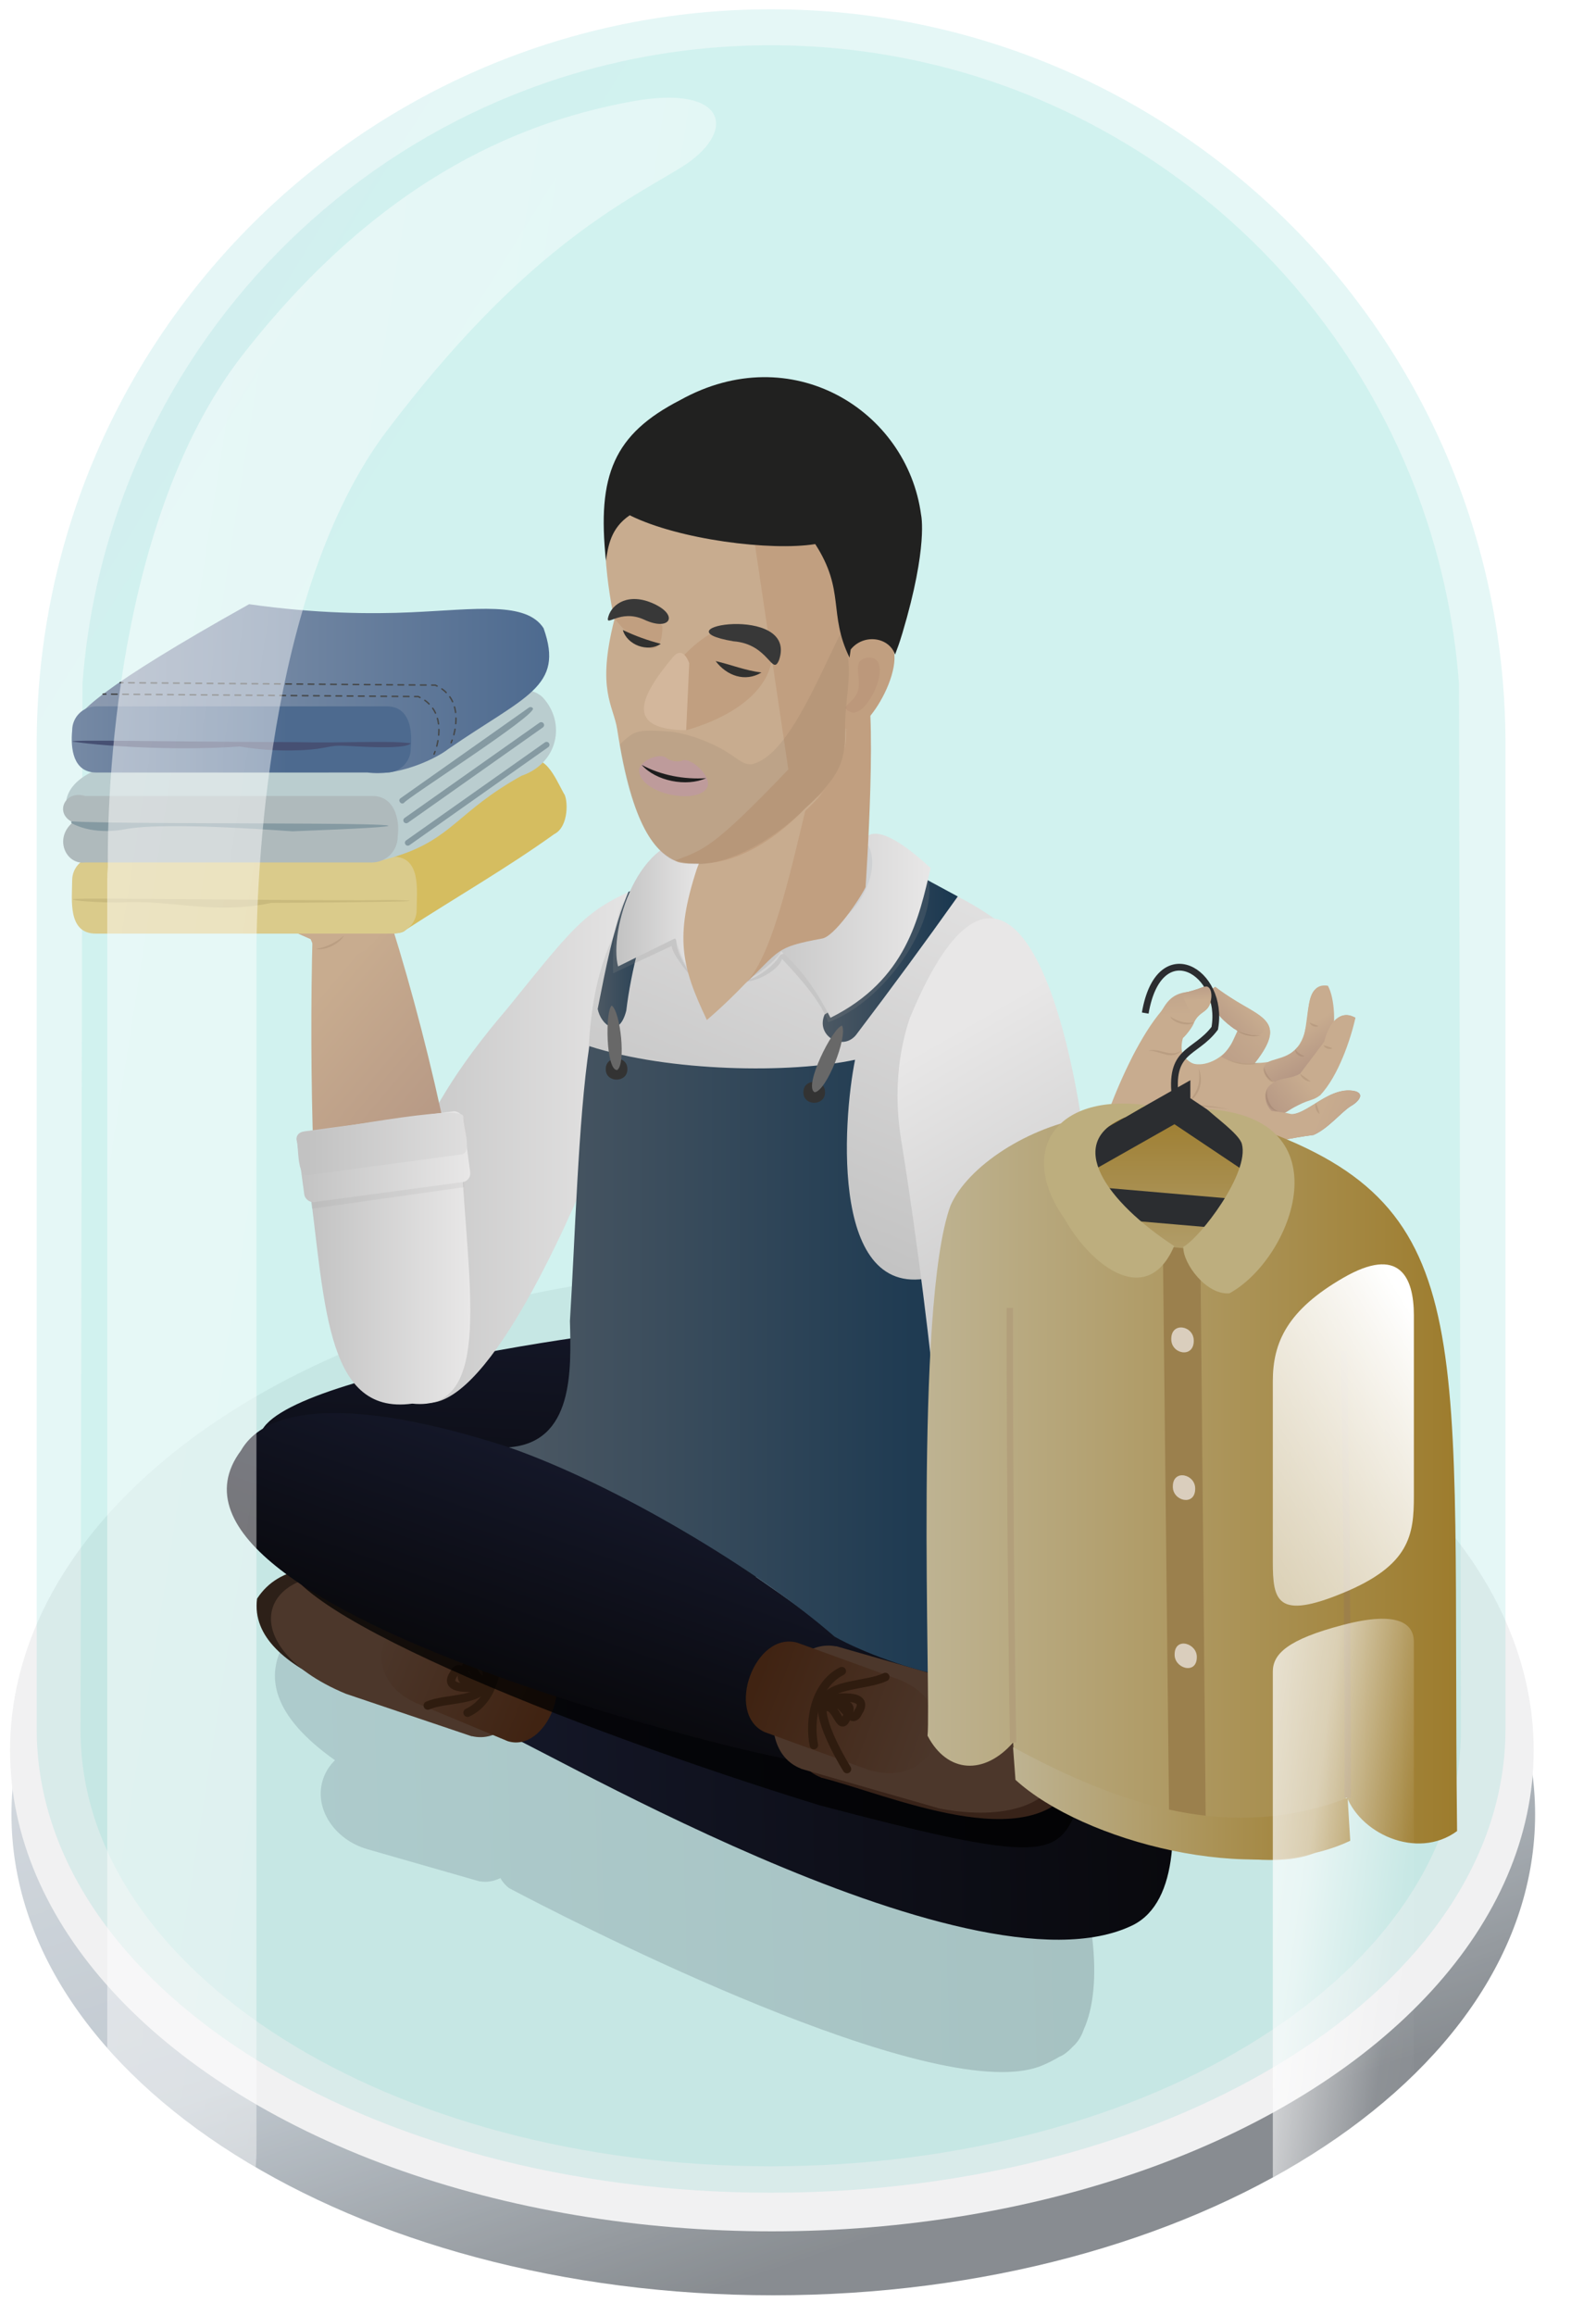 <?xml version="1.0" encoding="UTF-8"?>
<svg xmlns="http://www.w3.org/2000/svg" width="567.86" height="823.4" xmlns:xlink="http://www.w3.org/1999/xlink" version="1.1" viewBox="0 0 567.86 823.4">
  <defs>
    <style>
      .cls-1 {
        opacity: .75;
      }

      .cls-1, .cls-2, .cls-3, .cls-4, .cls-5, .cls-6, .cls-7, .cls-8, .cls-9, .cls-10, .cls-11, .cls-12, .cls-13 {
        isolation: isolate;
      }

      .cls-14 {
        fill: #c9a4a4;
      }

      .cls-15 {
        fill: url(#linear-gradient-8);
      }

      .cls-16 {
        fill: url(#linear-gradient-7);
      }

      .cls-17 {
        fill: url(#linear-gradient-5);
      }

      .cls-18 {
        fill: url(#linear-gradient-6);
      }

      .cls-19 {
        fill: url(#linear-gradient-9);
      }

      .cls-20 {
        fill: #d3b79c;
      }

      .cls-2 {
        opacity: .46;
      }

      .cls-2, .cls-21, .cls-22, .cls-11, .cls-23, .cls-24, .cls-25, .cls-26, .cls-27 {
        fill: none;
      }

      .cls-2, .cls-21, .cls-22, .cls-11, .cls-25 {
        stroke-linecap: round;
      }

      .cls-2, .cls-11 {
        stroke: #747c80;
        stroke-dasharray: 3;
        stroke-width: 2px;
      }

      .cls-28 {
        fill: #c9ba7d;
      }

      .cls-29 {
        fill: url(#linear-gradient);
      }

      .cls-30 {
        fill: #1e1e1e;
      }

      .cls-31 {
        fill: #ececed;
      }

      .cls-32 {
        fill: #3a4953;
        fill-opacity: 0;
      }

      .cls-33 {
        fill: #bacdcf;
      }

      .cls-34 {
        fill: #dacb8b;
      }

      .cls-21 {
        stroke-dasharray: 1.997 1.997;
      }

      .cls-21, .cls-22 {
        stroke: #454748;
        stroke-width: .501px;
      }

      .cls-21, .cls-22, .cls-23, .cls-24, .cls-26, .cls-27 {
        stroke-miterlimit: 10;
      }

      .cls-35 {
        fill: #dacebd;
      }

      .cls-36 {
        fill: #2d2018;
      }

      .cls-3 {
        fill: #b1b9be;
        opacity: .3;
      }

      .cls-4, .cls-13 {
        fill: #212120;
      }

      .cls-37 {
        fill: #c8ac8f;
      }

      .cls-38 {
        fill: #465073;
      }

      .cls-39 {
        fill: #bdae7e;
      }

      .cls-5 {
        fill: #8f8f8f;
      }

      .cls-5, .cls-10 {
        opacity: .11;
      }

      .cls-6 {
        fill: #90908f;
        opacity: .2;
      }

      .cls-7 {
        fill: #b48872;
        opacity: .33;
      }

      .cls-40 {
        fill: #c19f80;
      }

      .cls-8 {
        fill: url(#linear-gradient-3);
        opacity: .09;
      }

      .cls-41 {
        fill: #30302f;
      }

      .cls-9 {
        fill: url(#linear-gradient-4);
        opacity: .21;
      }

      .cls-10 {
        fill: url(#linear-gradient-2);
      }

      .cls-42 {
        fill: url(#linear-gradient-43);
      }

      .cls-43 {
        fill: url(#linear-gradient-40);
      }

      .cls-44 {
        fill: url(#linear-gradient-41);
      }

      .cls-45 {
        fill: url(#linear-gradient-42);
      }

      .cls-46 {
        fill: url(#linear-gradient-48);
      }

      .cls-47 {
        fill: url(#linear-gradient-45);
      }

      .cls-48 {
        fill: url(#linear-gradient-47);
      }

      .cls-49 {
        fill: url(#linear-gradient-44);
      }

      .cls-50 {
        fill: url(#linear-gradient-46);
      }

      .cls-51 {
        fill: url(#linear-gradient-10);
      }

      .cls-52 {
        fill: url(#linear-gradient-11);
      }

      .cls-53 {
        fill: url(#linear-gradient-12);
      }

      .cls-54 {
        fill: url(#linear-gradient-13);
      }

      .cls-55 {
        fill: url(#linear-gradient-19);
      }

      .cls-56 {
        fill: url(#linear-gradient-14);
      }

      .cls-57 {
        fill: url(#linear-gradient-21);
      }

      .cls-58 {
        fill: url(#linear-gradient-20);
      }

      .cls-59 {
        fill: url(#linear-gradient-22);
      }

      .cls-60 {
        fill: url(#linear-gradient-23);
      }

      .cls-61 {
        fill: url(#linear-gradient-28);
      }

      .cls-62 {
        fill: url(#linear-gradient-25);
      }

      .cls-63 {
        fill: url(#linear-gradient-32);
      }

      .cls-64 {
        fill: url(#linear-gradient-31);
      }

      .cls-65 {
        fill: url(#linear-gradient-33);
      }

      .cls-66 {
        fill: url(#linear-gradient-30);
      }

      .cls-67 {
        fill: url(#linear-gradient-15);
      }

      .cls-68 {
        fill: url(#linear-gradient-16);
      }

      .cls-69 {
        fill: url(#linear-gradient-17);
      }

      .cls-70 {
        fill: url(#linear-gradient-18);
      }

      .cls-71 {
        fill: url(#linear-gradient-35);
      }

      .cls-72 {
        fill: url(#linear-gradient-34);
      }

      .cls-73 {
        fill: url(#linear-gradient-36);
      }

      .cls-74 {
        fill: url(#linear-gradient-38);
      }

      .cls-75 {
        fill: url(#linear-gradient-27);
      }

      .cls-76 {
        fill: url(#linear-gradient-24);
      }

      .cls-77 {
        fill: url(#linear-gradient-26);
      }

      .cls-78 {
        fill: url(#linear-gradient-29);
      }

      .cls-79 {
        fill: url(#linear-gradient-37);
      }

      .cls-80 {
        fill: url(#linear-gradient-39);
      }

      .cls-81 {
        opacity: .73;
      }

      .cls-82 {
        opacity: .18;
      }

      .cls-83 {
        opacity: .12;
      }

      .cls-84 {
        fill: #afbabc;
      }

      .cls-85 {
        fill: #51331f;
      }

      .cls-86 {
        fill: #382319;
      }

      .cls-87 {
        fill: #859aa2;
      }

      .cls-11 {
        opacity: .26;
      }

      .cls-88 {
        fill: #383838;
      }

      .cls-23 {
        stroke: #9d804a;
      }

      .cls-23, .cls-24 {
        stroke-width: 2.235px;
      }

      .cls-12 {
        fill: url(#linear-gradient-49);
        opacity: .49;
      }

      .cls-89 {
        fill: #d5bd60;
      }

      .cls-24 {
        stroke: #b29f7b;
      }

      .cls-13 {
        opacity: .06;
      }

      .cls-25 {
        stroke: #2f1c0f;
        stroke-linejoin: round;
        stroke-width: 3px;
      }

      .cls-90 {
        fill: #333;
      }

      .cls-26 {
        stroke-width: 10.83px;
      }

      .cls-26, .cls-27 {
        stroke: #2b2d30;
      }

      .cls-27 {
        stroke-width: 2.407px;
      }

      .cls-91 {
        fill: #9b804d;
      }

      .cls-92 {
        fill: #686868;
      }

      .cls-93 {
        fill: #4c372b;
      }
    </style>
    <linearGradient id="linear-gradient" x1="-1605.736" y1="1080.136" x2="-1605.318" y2="1079.37" gradientTransform="translate(870651.371 370073.438) scale(542.113 -342.142)" gradientUnits="userSpaceOnUse">
      <stop offset="0" stop-color="#ced4db"/>
      <stop offset=".606" stop-color="#aab5bf"/>
      <stop offset="1" stop-color="#5c6268"/>
    </linearGradient>
    <linearGradient id="linear-gradient-2" x1="-1606.031" y1="1080.712" x2="-1605.726" y2="1080.429" gradientTransform="translate(839239.806 839260.311) scale(522.585 -776.608)" gradientUnits="userSpaceOnUse">
      <stop offset="0" stop-color="#198dab"/>
      <stop offset="1" stop-color="#0eb8a9"/>
    </linearGradient>
    <linearGradient id="linear-gradient-3" x1="-1605.834" y1="1080.703" x2="-1605.529" y2="1080.42" gradientTransform="translate(788644.214 815268.374) scale(491.13 -754.402)" gradientUnits="userSpaceOnUse">
      <stop offset="0" stop-color="#198dab"/>
      <stop offset="1" stop-color="#0eb8a9"/>
    </linearGradient>
    <linearGradient id="linear-gradient-4" x1="-1603.479" y1="1079.172" x2="-1602.479" y2="1079.19" gradientTransform="translate(467529.739 208426.969) scale(291.511 -192.54)" gradientUnits="userSpaceOnUse">
      <stop offset="0" stop-color="#536574"/>
      <stop offset="1" stop-color="#303841"/>
    </linearGradient>
    <linearGradient id="linear-gradient-5" x1="-1602.441" y1="1079.28" x2="-1601.443" y2="1079.298" gradientTransform="translate(393332.911 225941.39) scale(245.351 -208.799)" gradientUnits="userSpaceOnUse">
      <stop offset="0" stop-color="#141728"/>
      <stop offset="1" stop-color="#09090d"/>
    </linearGradient>
    <linearGradient id="linear-gradient-6" x1="-3461.169" y1="696.178" x2="-3395.921" y2="721.033" gradientTransform="translate(-3015.244 1131.822) rotate(-177.664) scale(.92 .94)" gradientUnits="userSpaceOnUse">
      <stop offset="0" stop-color="#402312"/>
      <stop offset="1" stop-color="#4c372b"/>
    </linearGradient>
    <linearGradient id="linear-gradient-7" x1="-1607.144" y1="1088.096" x2="-1606.143" y2="1088.114" gradientTransform="translate(-238778.412 134591.486) rotate(92.98) scale(91.072 -212.924)" gradientUnits="userSpaceOnUse">
      <stop offset="0" stop-color="#141728"/>
      <stop offset="1" stop-color="#09090d"/>
    </linearGradient>
    <linearGradient id="linear-gradient-8" x1="-1608.744" y1="1098.068" x2="-1607.868" y2="1098.715" gradientTransform="translate(-122969.218 134252.14) rotate(99) scale(94.108 -91.803)" gradientUnits="userSpaceOnUse">
      <stop offset="0" stop-color="#4a5764"/>
      <stop offset="1" stop-color="#252c32"/>
    </linearGradient>
    <linearGradient id="linear-gradient-9" x1="-1588.134" y1="1089.595" x2="-1584.638" y2="1088.478" gradientTransform="translate(28295.984 143212.161) rotate(38.016) scale(69.327 -87.433)" gradientUnits="userSpaceOnUse">
      <stop offset="0" stop-color="#fff"/>
      <stop offset=".502" stop-color="#c3c3c3"/>
      <stop offset=".509" stop-color="gray"/>
      <stop offset=".74" stop-color="#808081"/>
      <stop offset="1" stop-color="gray"/>
    </linearGradient>
    <linearGradient id="linear-gradient-10" x1="-1612.948" y1="1087.287" x2="-1611.959" y2="1087.305" gradientTransform="translate(-283588.777 33008.091) rotate(109.993) scale(79.083 -235.065)" gradientUnits="userSpaceOnUse">
      <stop offset="0" stop-color="#141728"/>
      <stop offset="1" stop-color="#09090d"/>
    </linearGradient>
    <linearGradient id="linear-gradient-11" x1="269.565" y1="850.669" x2="334.814" y2="875.524" gradientTransform="translate(0 -254)" gradientUnits="userSpaceOnUse">
      <stop offset="0" stop-color="#402312"/>
      <stop offset="1" stop-color="#4c372b"/>
    </linearGradient>
    <linearGradient id="linear-gradient-12" x1="267.978" y1="690.229" x2="333.978" y2="532.532" gradientTransform="translate(0 -254)" gradientUnits="userSpaceOnUse">
      <stop offset="0" stop-color="#c2c2c2"/>
      <stop offset="1" stop-color="#e8e7e7"/>
    </linearGradient>
    <linearGradient id="linear-gradient-13" x1="130.967" y1="660.006" x2="233.853" y2="660.006" gradientTransform="translate(0 -254)" gradientUnits="userSpaceOnUse">
      <stop offset="0" stop-color="#c2c2c2"/>
      <stop offset="1" stop-color="#e8e7e7"/>
    </linearGradient>
    <linearGradient id="linear-gradient-14" x1="-2378.206" y1="268.054" x2="-2346.203" y2="256.754" gradientTransform="translate(-2179.163 -479.897) rotate(-167.621) scale(1 -1)" gradientUnits="userSpaceOnUse">
      <stop offset="0" stop-color="#c8ac8f"/>
      <stop offset=".18" stop-color="#c8ac8f"/>
      <stop offset=".941" stop-color="#a8897d"/>
    </linearGradient>
    <linearGradient id="linear-gradient-15" x1="-2042.904" y1="1080.483" x2="-2041.898" y2="1079.674" gradientTransform="translate(290194.679 182911.803) rotate(3.038) scale(146.55 -154.52)" gradientUnits="userSpaceOnUse">
      <stop offset="0" stop-color="#c8ac8f"/>
      <stop offset=".26" stop-color="#c8ac8f"/>
      <stop offset=".85" stop-color="#a8897d"/>
      <stop offset="1" stop-color="#a8897d"/>
    </linearGradient>
    <linearGradient id="linear-gradient-16" x1="-2014.148" y1="1066.989" x2="-2013.795" y2="1067.985" gradientTransform="translate(99352.857 34007.95) rotate(-13.965) scale(43.773 -53.111)" gradientUnits="userSpaceOnUse">
      <stop offset="0" stop-color="#c8ac8f"/>
      <stop offset=".18" stop-color="#c8ac8f"/>
      <stop offset=".941" stop-color="#c7bfae"/>
    </linearGradient>
    <linearGradient id="linear-gradient-17" x1="-1923.622" y1="1073.397" x2="-1923.794" y2="1072.785" gradientTransform="translate(29850.128 45298.423) rotate(-2.646) scale(14.39 -43.176) skewX(.05)" gradientUnits="userSpaceOnUse">
      <stop offset="0" stop-color="#c8ac8f"/>
      <stop offset="1" stop-color="#a8897d"/>
    </linearGradient>
    <linearGradient id="linear-gradient-18" x1="-1968.75" y1="1073.527" x2="-1967.441" y2="1071.512" gradientTransform="translate(43137.781 36663.92) rotate(-.079) scale(21.855 -33.942) skewX(.011)" gradientUnits="userSpaceOnUse">
      <stop offset=".047" stop-color="#c8ac8f"/>
      <stop offset=".883" stop-color="#a8897d"/>
    </linearGradient>
    <linearGradient id="linear-gradient-19" x1="-2026.423" y1="1067.968" x2="-2028.165" y2="1067.926" gradientTransform="translate(135830.808 25829.229) rotate(-13.964) scale(61.968 -53.852)" gradientUnits="userSpaceOnUse">
      <stop offset="0" stop-color="#c8ac8f"/>
      <stop offset=".18" stop-color="#c8ac8f"/>
      <stop offset=".988" stop-color="#a8897d"/>
    </linearGradient>
    <linearGradient id="linear-gradient-20" x1="-2014.705" y1="1067.634" x2="-2014.222" y2="1066.365" gradientTransform="translate(99352.857 34007.95) rotate(-13.965) scale(43.773 -53.111)" gradientUnits="userSpaceOnUse">
      <stop offset="0" stop-color="#c8ac8f"/>
      <stop offset=".18" stop-color="#c8ac8f"/>
      <stop offset=".941" stop-color="#a8897d"/>
    </linearGradient>
    <linearGradient id="linear-gradient-21" x1="109.369" y1="708.866" x2="167.336" y2="708.866" gradientTransform="translate(0 -254)" gradientUnits="userSpaceOnUse">
      <stop offset="0" stop-color="#c2c2c2"/>
      <stop offset="1" stop-color="#e8e7e7"/>
    </linearGradient>
    <linearGradient id="linear-gradient-22" x1="105.679" y1="665.41" x2="167.329" y2="665.41" gradientTransform="translate(90.031 -266.264) rotate(7.67)" gradientUnits="userSpaceOnUse">
      <stop offset="0" stop-color="#c2c2c2"/>
      <stop offset="1" stop-color="#e8e7e7"/>
    </linearGradient>
    <linearGradient id="linear-gradient-23" x1="181.064" y1="738.036" x2="344.903" y2="738.036" gradientTransform="translate(0 -254)" gradientUnits="userSpaceOnUse">
      <stop offset="0" stop-color="#4c5863"/>
      <stop offset=".941" stop-color="#1c3951"/>
    </linearGradient>
    <linearGradient id="linear-gradient-24" x1="292.723" y1="595.531" x2="340.776" y2="595.531" gradientTransform="translate(0 -254)" gradientUnits="userSpaceOnUse">
      <stop offset="0" stop-color="#4c5863"/>
      <stop offset=".941" stop-color="#1c3951"/>
    </linearGradient>
    <linearGradient id="linear-gradient-25" x1="264.338" y1="583.273" x2="331.121" y2="583.273" gradientTransform="translate(0 -254)" gradientUnits="userSpaceOnUse">
      <stop offset="0" stop-color="#c2c2c2"/>
      <stop offset="1" stop-color="#e8e7e7"/>
    </linearGradient>
    <linearGradient id="linear-gradient-26" x1="379.008" y1="745.024" x2="315.022" y2="634.372" gradientTransform="translate(0 -254)" gradientUnits="userSpaceOnUse">
      <stop offset="0" stop-color="#c2c2c2"/>
      <stop offset="1" stop-color="#e8e7e7"/>
    </linearGradient>
    <linearGradient id="linear-gradient-27" x1="-2061.803" y1="1082.174" x2="-2060.936" y2="1081.479" gradientTransform="translate(-311993.771 147560.74) rotate(-176.258) scale(146.55 154.52)" gradientUnits="userSpaceOnUse">
      <stop offset="0" stop-color="#c8ac8f"/>
      <stop offset=".26" stop-color="#c8ac8f"/>
      <stop offset=".85" stop-color="#a8897d"/>
      <stop offset="1" stop-color="#a8897d"/>
    </linearGradient>
    <linearGradient id="linear-gradient-28" x1="-2814.143" y1="245.092" x2="-2838.406" y2="253.617" gradientTransform="translate(-2341.641 -37.835) rotate(-176.258) scale(1 -1)" gradientUnits="userSpaceOnUse">
      <stop offset="0" stop-color="#c8ac8f"/>
      <stop offset=".18" stop-color="#c8ac8f"/>
      <stop offset=".941" stop-color="#a8897d"/>
    </linearGradient>
    <linearGradient id="linear-gradient-29" x1="-2073.322" y1="1087.254" x2="-2072.97" y2="1088.25" gradientTransform="translate(-104908.253 22227.917) rotate(-159.256) scale(43.773 53.111)" gradientUnits="userSpaceOnUse">
      <stop offset="0" stop-color="#c8ac8f"/>
      <stop offset=".18" stop-color="#c8ac8f"/>
      <stop offset=".941" stop-color="#a8897d"/>
    </linearGradient>
    <linearGradient id="linear-gradient-30" x1="-2114.767" y1="1086.059" x2="-2114.944" y2="1085.429" gradientTransform="translate(-37224.267 41644.043) rotate(-170.574) scale(14.39 43.176) skewX(.05)" gradientUnits="userSpaceOnUse">
      <stop offset="0" stop-color="#c8ac8f"/>
      <stop offset="1" stop-color="#a8897d"/>
    </linearGradient>
    <linearGradient id="linear-gradient-31" x1="-2095.493" y1="1085.778" x2="-2094.185" y2="1083.763" gradientTransform="translate(-49399.718 31501.462) rotate(-173.142) scale(21.855 33.942) skewX(.011)" gradientUnits="userSpaceOnUse">
      <stop offset=".06" stop-color="#c8ac8f"/>
      <stop offset=".494" stop-color="#a8897d"/>
    </linearGradient>
    <linearGradient id="linear-gradient-32" x1="-2068.052" y1="1087.966" x2="-2069.793" y2="1087.924" gradientTransform="translate(-140165.443 9799.699) rotate(-159.256) scale(61.968 53.852)" gradientUnits="userSpaceOnUse">
      <stop offset="0" stop-color="#c8ac8f"/>
      <stop offset=".318" stop-color="#c8ac8f"/>
      <stop offset=".988" stop-color="#a8897d"/>
    </linearGradient>
    <linearGradient id="linear-gradient-33" x1="-2073.889" y1="1087.889" x2="-2073.406" y2="1086.62" gradientTransform="translate(-104908.253 22227.917) rotate(-159.256) scale(43.773 53.111)" gradientUnits="userSpaceOnUse">
      <stop offset="0" stop-color="#c8ac8f"/>
      <stop offset=".18" stop-color="#c8ac8f"/>
      <stop offset=".941" stop-color="#a8897d"/>
    </linearGradient>
    <linearGradient id="linear-gradient-34" x1="351.808" y1="805.794" x2="301.094" y2="689.683" gradientTransform="translate(-70.152 -168.348) rotate(-9.204)" gradientUnits="userSpaceOnUse">
      <stop offset="0" stop-color="#c2c2c2"/>
      <stop offset="1" stop-color="#e8e7e7"/>
    </linearGradient>
    <linearGradient id="linear-gradient-35" x1="319.599" y1="684.388" x2="360.837" y2="730.584" gradientTransform="translate(853.357 -155.655) rotate(62.347)" gradientUnits="userSpaceOnUse">
      <stop offset="0" stop-color="#c2c2c2"/>
      <stop offset="1" stop-color="#e8e7e7"/>
    </linearGradient>
    <linearGradient id="linear-gradient-36" x1="319.953" y1="701.962" x2="377.427" y2="701.962" gradientTransform="translate(-70.152 -168.348) rotate(-9.204)" gradientUnits="userSpaceOnUse">
      <stop offset="0" stop-color="#c2c2c2"/>
      <stop offset="1" stop-color="#e8e7e7"/>
    </linearGradient>
    <linearGradient id="linear-gradient-37" x1="109.413" y1="660.921" x2="185.304" y2="660.921" gradientTransform="translate(0 -254)" gradientUnits="userSpaceOnUse">
      <stop offset="0" stop-color="#c2c2c2"/>
      <stop offset="1" stop-color="#e8e7e7"/>
    </linearGradient>
    <linearGradient id="linear-gradient-38" x1="212.662" y1="593.238" x2="235.142" y2="593.238" gradientTransform="translate(0 -254)" gradientUnits="userSpaceOnUse">
      <stop offset="0" stop-color="#4c5863"/>
      <stop offset=".941" stop-color="#1c3951"/>
    </linearGradient>
    <linearGradient id="linear-gradient-39" x1="219.29" y1="577.905" x2="250.477" y2="577.905" gradientTransform="translate(0 -254)" gradientUnits="userSpaceOnUse">
      <stop offset="0" stop-color="#c2c2c2"/>
      <stop offset="1" stop-color="#e8e7e7"/>
    </linearGradient>
    <linearGradient id="linear-gradient-40" x1="-2073.798" y1="1087.794" x2="-2073.56" y2="1087.169" gradientTransform="translate(-104908.253 22227.917) rotate(-159.256) scale(43.773 53.111)" gradientUnits="userSpaceOnUse">
      <stop offset="0" stop-color="#c8ac8f"/>
      <stop offset=".18" stop-color="#c8ac8f"/>
      <stop offset=".941" stop-color="#a8897d"/>
    </linearGradient>
    <linearGradient id="linear-gradient-41" x1="26.838" y1="498.968" x2="195.403" y2="498.968" gradientTransform="translate(0 -254)" gradientUnits="userSpaceOnUse">
      <stop offset="0" stop-color="#8e9cb1"/>
      <stop offset="1" stop-color="#4d6a8f"/>
    </linearGradient>
    <linearGradient id="linear-gradient-42" x1="-18.307" y1="517.005" x2="102.48" y2="517.005" gradientTransform="translate(0 -254)" gradientUnits="userSpaceOnUse">
      <stop offset="0" stop-color="#8e9cb1"/>
      <stop offset="1" stop-color="#4d6a8f"/>
    </linearGradient>
    <linearGradient id="linear-gradient-43" x1="2688.386" y1="-2196.49" x2="2774.097" y2="-2196.49" gradientTransform="translate(2611.654 3167.865) rotate(-90)" gradientUnits="userSpaceOnUse">
      <stop offset="0" stop-color="#beb392"/>
      <stop offset="1" stop-color="#9d7c2d"/>
    </linearGradient>
    <linearGradient id="linear-gradient-44" x1="329.668" y1="783.435" x2="518.434" y2="783.435" gradientTransform="translate(0 -254)" gradientUnits="userSpaceOnUse">
      <stop offset="0" stop-color="#beb392"/>
      <stop offset="1" stop-color="#9d7c2d"/>
    </linearGradient>
    <linearGradient id="linear-gradient-45" x1="360.442" y1="895.402" x2="480.418" y2="895.402" gradientTransform="translate(0 -254)" gradientUnits="userSpaceOnUse">
      <stop offset="0" stop-color="#beb392"/>
      <stop offset="1" stop-color="#9d7c2d"/>
    </linearGradient>
    <linearGradient id="linear-gradient-46" x1="-2073.405" y1="1087.53" x2="-2073.304" y2="1087.817" gradientTransform="translate(-104908.253 22227.917) rotate(-159.256) scale(43.773 53.111)" gradientUnits="userSpaceOnUse">
      <stop offset="0" stop-color="#c8ac8f"/>
      <stop offset=".18" stop-color="#c8ac8f"/>
      <stop offset=".941" stop-color="#a8897d"/>
    </linearGradient>
    <linearGradient id="linear-gradient-47" x1="-1577.637" y1="1079.988" x2="-1575.733" y2="1078.915" gradientTransform="translate(79596.012 225322.639) scale(50.19 -208.144)" gradientUnits="userSpaceOnUse">
      <stop offset="0" stop-color="#fff"/>
      <stop offset=".541" stop-color="#fff" stop-opacity=".6"/>
      <stop offset=".826" stop-color="#fff" stop-opacity=".043"/>
      <stop offset="1" stop-color="#fff" stop-opacity="0"/>
    </linearGradient>
    <linearGradient id="linear-gradient-48" x1="-1576.038" y1="1078.858" x2="-1579.039" y2="1074.402" gradientTransform="translate(79594.398 131424.297) scale(50.189 -121.398)" gradientUnits="userSpaceOnUse">
      <stop offset="0" stop-color="#fff"/>
      <stop offset=".536" stop-color="#fff" stop-opacity=".043"/>
      <stop offset=".541" stop-color="#fff" stop-opacity=".6"/>
      <stop offset="1" stop-color="#fff" stop-opacity="0"/>
    </linearGradient>
    <linearGradient id="linear-gradient-49" x1="-1601.599" y1="1080.48" x2="-1598.74" y2="1078.929" gradientTransform="translate(346967.286 805797.499) scale(216.62 -745.624)" gradientUnits="userSpaceOnUse">
      <stop offset="0" stop-color="#fff"/>
      <stop offset=".541" stop-color="#fff" stop-opacity=".6"/>
      <stop offset=".826" stop-color="#fff" stop-opacity=".043"/>
      <stop offset="1" stop-color="#fff" stop-opacity="0"/>
    </linearGradient>
  </defs>
  <!-- Generator: Adobe Illustrator 28.6.0, SVG Export Plug-In . SVG Version: 1.2.0 Build 709)  -->
  <g>
    <g id="Layer_1">
      <g class="cls-81">
        <path class="cls-32" d="M298.179,469c150.912,0,273.251,80.074,273.251,178.85s-122.339,178.85-273.251,178.85S24.93,746.626,24.93,647.85s122.338-178.85,273.249-178.85h0Z"/>
        <path class="cls-29" d="M274.093,474.242c149.7,0,272.1,76.591,272.1,171.071s-121.354,171.071-271.055,171.071S4.08,739.793,4.08,645.313s120.311-171.071,270.013-171.071Z"/>
        <ellipse class="cls-31" cx="274.628" cy="622.571" rx="271.058" ry="171.071"/>
      </g>
      <path class="cls-10" d="M13.059,615v-.2h0v-352.467h.01C14.288,119.071,130.801,3.3,274.352,3.3s260.063,115.771,261.282,259.033h.01v352.467h0v.2c0,91.076-116.985,164.908-261.293,164.908S13.059,706.071,13.059,615Z"/>
      <path class="cls-8" d="M28.659,615.518c.228-124.106.456-248.212.684-372.318C38.792,116.207,144.82,16.1,274.224,16.1s235.435,100.107,244.881,227.1c.228,124.107.456,248.213.684,372.32,0,85.594-109.943,154.982-245.565,154.982S28.659,701.112,28.659,615.518Z"/>
      <path class="cls-9" d="M181.107,671.545c-1.262-.955-2.31-2.164-3.077-3.548-1.678.846-3.527,1.298-5.407,1.319-.62,0-1.239-.055-1.851-.163l-.017.054-1.042-.3-39.085-11.207c-11.648-3.432-18.755-14.253-15.888-24.252.811-2.804,2.344-5.346,4.446-7.37-22.9-16.188-24.609-30.306-18-41.749,1.88-3.478,4.661-6.385,8.052-8.418,17.167-17.849,127.071-32.373,145.377-31.416h4.44c3.742.215,7.396,1.23,10.713,2.976l24.233,5.409c6.635-1.301,13.511.213,18.985,4.18.27-.437.522-.857.755-1.261,7.211-12.492,42.1,44.116,48.55,62.85,0,0,3.928,1.657,16.418,32.642,10.19,25.28,14.228,54.689,6.82,70.71-.758,2.354-2.135,4.461-3.986,6.1-.855.929-1.806,1.767-2.834,2.5-.557.394-1.162.716-1.8.957-1.894,1.134-3.862,2.136-5.894,3-3.876,1.676-8.789,2.432-14.5,2.432-53.121.004-175.41-65.445-175.41-65.445h.002,0ZM289.696,645.745l1.551.445c-4.5-6.977-8.017-15-8.536-23.41-2.87-.72-5.517-2.138-7.706-4.129-6.133,3.705-13.237,5.479-20.392,5.092l-2.675-.14c16.157,9.809,28.9,18.307,33.927,21.711.901-.048,1.806.008,2.694.167l.017-.057,1.12.321h0Z"/>
      <path class="cls-17" d="M177.499,615.927c-12.839-9.877.606-36.955,14.328-31.807,9.772,4.375,76.29,33.078,76.29,33.078l60.569,9.866c-1.917-3.099-3.527-6.378-4.805-9.79-60.393-41.635-35.544-84.262,4.263-132.908,9.511-14.755,51.189,49.6,58.588,71.089,17.107,15.009,49.139,112.698,16.439,129.229-58.336,28.762-222.255-70.311-225.672-68.757h0Z"/>
      <path id="Union_33" class="cls-36" d="M161.476,614.303l-.002.056c-19.815-7.458-73.57-18.123-70.014-45.74,16.04-24.641,61.572-1.073,83.188,5.279l-.002.056c17.488,7.646,5.596,44.78-13.17,40.349h0Z"/>
      <path id="Union_34" class="cls-93" d="M167.885,617.517l-.002.056-44.878-15.146c-42.599-17.773-30.947-50.763,13.165-40.462l44.887,15.147-.002.056c17.497,7.663,5.586,44.738-13.17,40.349h0Z"/>
      <path id="Union_64" class="cls-18" d="M180.654,619.301l-32.725-13.644c-22.273-9.831-11.142-38.476,11.888-29.465l32.695,13.69c12.637,6.607,1.937,33.7-11.858,29.419h0Z"/>
      <g id="Group_3914">
        <path id="Path_6633-3" class="cls-25" d="M166.365,609.17c8.663-4.019,11.493-15.394,10.149-24.336"/>
        <path id="Path_6634-3" class="cls-25" d="M152.209,606.627c6.21-2.756,18.154-1.3,20.686-7.384,2.533-6.084-6.898-22.85-6.898-22.85"/>
        <path id="Path_6636-3" class="cls-25" d="M173.101,599.863c-6.377,2.316-8.628-10.47-11.576-4.582-5.186,7.293,11.351,4.479,11.576,4.582"/>
        <path id="Path_7065-3" class="cls-25" d="M173.216,597.047c-4.768,2.852-5.193-9.305-7.842-3.32-4.323,7.054,6.605,3.666,7.814,3.319"/>
      </g>
      <path class="cls-1" d="M101.568,550.942s1.803-12.07,17.233-7.615c69.326,20.276,153.005,42.833,214.197,56.972,32.269,11.742,58.056,23.112,50.773,41.757s-11.528,21.341-92.302.011c-88.01-27.185-199.653-71.494-189.901-91.126h0Z"/>
      <path class="cls-16" d="M305.075,522.178c-1.182,22.703-20.544,40.15-43.248,38.968-.74-.138-133.107-6.85-133.844-6.973-22.898-.833-37.671-23.347-35.478-43.496,3.977-22.419,147.003-41.651,169.294-40.461,25.61-2.438,44.439,27.423,43.276,51.962h0Z"/>
      <path class="cls-15" d="M335.675,528.422c-7.669,36.978-32.768,34.324-60.661,29.885-25.551-5.68-44.79-102.795,1.35-95.066l34.574,22.956c16.928,2.681,28.007,21.583,24.738,42.226h-.001Z"/>
      <path class="cls-11" d="M259.289,546.938c-9.452-7.097-22.281,0-22.281,0"/>
      <path class="cls-2" d="M317.87,588.804c-15.484-8.603-21.219-37.851-21.219-37.851"/>
      <path class="cls-2" d="M347.633,520.313c-16.631,3.625-21.961-11.94-21.961-11.94"/>
      <path class="cls-19" d="M188.917,359.741l-.079-.062,29.346-37.54h0c20.429-25.569,74.497,16.722,54.619,42.697h0l-29.346,37.54-.079-.062c-13.662,13.614-64.374-26.043-54.461-42.574h0Z"/>
      <path class="cls-51" d="M275.31,599.141c-7.771,21.36,34.439,35.472,12.624,27.535,5.192,4.094-245.63-52.67-202.173-110.779,10.126-17.545,45.044-17.944,98.684-.004,53.64,17.939,115.241,67.413,115.241,67.413,21.82,7.939-16.603-5.527-24.375,15.836h0Z"/>
      <path id="Union_33-2" class="cls-86" d="M304.594,588.713v-.06c21.408,6.934,80.21,15.995,78.12,45.321-15.63,27.34-67.16,4.07-90.629-1.721v-.06c-19.43-7.511-7.905-47.424,12.51-43.48Z"/>
      <path id="Union_34-2" class="cls-93" d="M297.494,585.573v-.06l49.39,14.16c47.376,17.28,35.438,52.651-12.5,43.6l-49.4-14.16v-.06c-19.441-7.529-7.892-47.38,12.51-43.48Z"/>
      <path id="Union_64-2" class="cls-52" d="M283.553,584.23h0l36.13,13.09c24.777,9.643,13.583,40.443-11.6,31.85l-36.1-13.14c-14.098-6.603-3.454-35.79,11.57-31.8Z"/>
      <g id="Group_3914-2">
        <path id="Path_6633-3-2" class="cls-25" d="M299.514,594.383c-9.188,4.625-11.804,16.805-9.94,26.32"/>
        <path id="Path_6634-3-2" class="cls-25" d="M314.994,596.473c-6.62,3.2-19.65,2.17-22.13,8.75s8.5,24,8.5,24"/>
        <path id="Path_6636-3-2" class="cls-25" d="M292.614,604.573c6.82-2.74,9.83,10.76,12.77,4.37,5.277-8.033-12.588-4.239-12.77-4.37"/>
        <path id="Path_7065-3-2" class="cls-25" d="M292.614,607.573c5.05-3.24,6.05,9.67,8.66,3.19,4.386-7.737-7.414-3.572-8.63-3.19"/>
      </g>
      <path id="Union_30" class="cls-53" d="M300.736,519.761c-23.587,2.099-81.233-1.467-87.496-35.701.35-21.999,3.781-12.929.014-49.64-1.734-22.178-1.998-24.885-2.921-29.658-4.959-25.634-8.038-25.669-8.679-35.229,8.024-97.161,133.451-69.365,164.798-31.338-11.124,58.944-20.611,116.667-31.735,175.611-13.948,3.804-25.729,5.302-33.981,5.954h0Z"/>
      <path id="Path_7051" class="cls-54" d="M150.528,498.858c-12.242-2.088-26.28-21.311-15.999-36.5,7.779-36.919,8.663-60.08,45.968-103.634,26.747-33.091,28.334-35.769,53.356-45.72-25.179,20.098-27.348,59.755-22.449,99.219-10.172,24.635-38.926,90.341-60.877,86.635h0Z"/>
      <path class="cls-56" d="M136.791,315.058c-3.31-11.857-13.484-43.233-22.982-44.143-5.994-2.117-5.864-4.127-7.87-1.384-.374-.689-.965-1.176-1.491-1.491-15.062,9.402-28.341,6.689-17.147,25.256-28.823-4.164-8.04-29.328-22.608-30.366-.893,4.608-1.786,9.216-2.679,13.824-2.095-3.588-4.428-5.34-8.369-3.699,3.058,9.596,6.117,19.191,9.175,28.787,5.027,1.925,7.685,5.55,13.256,7.654-7.801,3.878-20.242-16.658-27.466-9.07-.284,1.317,1.978,3.199,3.082,4.117,3.142,2.614,6.945,8.785,11.82,11.65,14.866,3.691,32.612,11.408,47.048,17.838.297.908.754,1.961,1.475,2.946M112.037,336.977c9.413-.676,18.826-1.352,28.239-2.028-1.162-6.63-2.323-13.261-3.485-19.891M102.535,277.213c.92-.981,2.16-2.309,2.964-3.716.429,3.811,3.36,3.629,4.91,7.701.263,1.751,2.263,4.995,3.355,6.242,2.024,14.351-17.056,9.63-19.007-4.813,3.895-1.695,6.366-3.907,7.778-5.413h0Z"/>
      <path id="Union_51" class="cls-67" d="M111.499,409.997c-.853-25.256-.956-53-.266-78.556,9.366-.831,18.732-1.662,28.098-2.492,7.284,23.157,14.409,50.643,19.327,74.708-15.719,2.114-31.439,4.227-47.159,6.341h0Z"/>
      <path id="Path_6362" class="cls-68" d="M102.812,294.84c-2.566,7.642,6.389,15.42,9.818,15.758.598.499,4.778,3.866,10.18,2.786,14.828-5.171,8.844-16.526,2.509-28.965-3.968-5.821-3.228-11.615-11.512-13.504-5.015-1.968-5.765-3.111-6.882-2.505-1.539.834-1.89,3.966-1.163,6.24.959,3.002,3.252,2.799,4.646,6.548.261,1.75,2.265,4.995,3.355,6.242,2.58,6.087-5.948,11.785-10.951,7.4h0Z"/>
      <path id="Path_6364" class="cls-69" d="M61.266,280.614c-1.025-3.695.456-13.645,3.427-17.684,10.204-.754,3.108,18.447,8.32,23.111,3.655,5.428,10.467,4.763,10.845,8.211.185,4.84-7.296,6.333-9.91,4.615-7.294-2.503-11.677-11.323-12.682-18.253Z"/>
      <path id="Path_6365" class="cls-70" d="M62.821,301.842c-5.597-7.425-8.48-21.438-9.175-28.787,5.818-2.349,9.172,2.774,10.022,9.76,2.396,4.108,4.792,8.216,7.188,12.324,3.823,2.759,7.095,1.819,10.122,5.31,2.91,3.05.26,10.045-4.392,9.835-1.995.013-2.434-1.365-6.326-3.933-4.074-2.688-5.309-2.309-7.439-4.508h0Z"/>
      <path id="Path_6363" class="cls-55" d="M110.562,334.031c-14.42-6.422-32.193-14.15-47.048-17.837-4.875-2.866-8.678-9.037-11.82-11.651-1.947-1.359-4.925-4.717-1.281-5.523,8.8-1.539,17.19,11.112,21.861,10.728,9.08-1.144,23.731,1.859,33.777,1.121,58.9,4.349,16.504,45.986,4.511,23.162h0Z"/>
      <g class="cls-83">
        <path class="cls-85" d="M62.242,308.567c.496-1.309,1.061-2.512,1.786-3.739.301,1.45-.477,3.054-1.786,3.739h0Z"/>
      </g>
      <g class="cls-83">
        <path class="cls-85" d="M76.995,309.316c2.993-.673,5.052-4.531,4.783-7.41,1.444,2.887-1.368,7.846-4.783,7.41h0Z"/>
      </g>
      <g class="cls-83">
        <path class="cls-85" d="M79.763,299.247c1.798-1.064,3.401-3.025,4.096-4.996.653,1.8-2.202,5.277-4.096,4.995h0Z"/>
      </g>
      <g class="cls-82">
        <path class="cls-85" d="M86.512,283.263c2.885.492,6.014.167,8.749-.865-2.485,1.549-6.009,1.908-8.749.865h0Z"/>
      </g>
      <g class="cls-83">
        <path class="cls-85" d="M110.502,281.465c2.751.84,6.166.264,8.665-1.087-1.36,2.154-6.841,2.969-8.665,1.087h0Z"/>
      </g>
      <g class="cls-83">
        <path class="cls-85" d="M113.726,291.886c3.449,3.191,7.847-.166,11.68,1.481-4.153-.577-8.548,2.745-11.68-1.481h0Z"/>
      </g>
      <g class="cls-83">
        <path class="cls-85" d="M70.855,295.138c-.691,1.499-2.439,2.505-4.083,2.302,1.324-.782,2.724-1.583,4.083-2.302Z"/>
      </g>
      <g class="cls-83">
        <path class="cls-85" d="M70.057,288.719c1.243-.337,2.657-.937,3.463-1.992.35,1.475-2.359,2.848-3.463,1.993h0Z"/>
      </g>
      <g class="cls-83">
        <path class="cls-85" d="M60.515,284.792c1.084-.343,2.071-.557,3.201-.685-.57,1.035-2.256,1.392-3.201.685h0Z"/>
      </g>
      <g class="cls-83">
        <path class="cls-85" d="M66.377,277.491c1.064-.287,2.153-.533,3.211-.856-.369,1.163-2.302,1.631-3.21.856h0Z"/>
      </g>
      <g class="cls-83">
        <path class="cls-85" d="M106.928,297.514c-1.517,5.407-.533,8.844,2.927,13.164-4.263-3.32-5.575-8.359-2.927-13.164h0Z"/>
      </g>
      <path id="Path_6362-2" class="cls-58" d="M95.963,286.298l-1.206-3.672c5.303-2.432,15.603-10.226,9.692-14.586-15.042,9.354-28.366,6.785-17.147,25.256,3.247,1.054,9.714.349,12.136-.889-1.194-1.329-2.938-4.27-3.475-6.109Z"/>
      <g class="cls-83">
        <path class="cls-85" d="M85.381,292.97c4.36.762,8.918.604,13.236-.347-3.98,1.958-9.163,2.125-13.235.347h0Z"/>
      </g>
      <g class="cls-83">
        <path class="cls-85" d="M94.341,310.701c17.803-1.652,28.21,2.084,41.86,13.539-15.15-10.943-23.143-13.918-41.86-13.539h0Z"/>
      </g>
      <g class="cls-83">
        <path class="cls-85" d="M112.437,337.486c3.619-.511,7.217-2.306,9.938-4.725-1.493,2.904-6.732,5.463-9.938,4.725Z"/>
      </g>
      <path id="Path_7053" class="cls-57" d="M164.14,410.176c1.843,44.892,12.048,92.245-17.45,89.062-31.896,4.45-30.941-38.461-37.321-82.758l54.771-6.304Z"/>
      <path class="cls-5" d="M110.977,429.908c-.572-3.937-1.144-7.875-1.716-11.812,18.289-2.503,36.578-5.007,54.868-7.51.342,3.887.685,7.773,1.027,11.66-18.06,2.554-36.119,5.108-54.179,7.662h0Z"/>
      <rect class="cls-59" x="106.721" y="398.71" width="59.566" height="25.403" rx="3.107" ry="3.107" transform="translate(-53.689 21.9) rotate(-7.67)"/>
      <path class="cls-60" d="M335.679,595.979c-11.274-2-28.214-7.96-38.743-13.859-27.079-23.683-77.598-53.988-115.872-67.341,23.149-1.714,22.166-27.501,21.716-44.925,1.779-27.928,2.949-71.795,6.898-97.761,28.515,9.188,71.458,9.783,94.558,4.842-4.373,21.519-9.322,88.872,29.764,76.736,12.601,29.752,15.701,105.723,1.679,142.307h0Z"/>
      <path class="cls-76" d="M340.776,318.856c-3.936-2.127-7.872-4.255-11.808-6.382-3.381,14.867-23.6,41.541-35.55,48.357-3.463,7.676,6.901,13.64,11.618,6.668,12.005-15.798,24.305-32.542,35.739-48.642h0Z"/>
      <path id="Path_7043" class="cls-6" d="M264.336,348.887c5.15-.419,11.921-6.377,13.13-9.125,14.877-7.445,29.753-14.891,44.63-22.336,2.892-2.615,6.566-5.459,8.209-4.424,3.299,14.503-14.579,42.763-35.616,50.608-2.482-7.25-10.242-15.954-16.458-22.554-1.076,4.217-10.524,9.005-13.896,7.832h.001Z"/>
      <path id="Path_7044" class="cls-62" d="M272.615,338.884c9.061-13.109,24.103-31.765,36.403-41.764,5.117-2.875,15.491,5.5,22.103,11.641-4.156,17.481-8.509,39.753-35.639,53.248-4.21-8.318-9.768-16.846-17.508-23.646-2.314,3.944-9.816,9.487-13.636,10.524,3.587-4.048,6.356-7.508,8.278-10.003h-.001Z"/>
      <path class="cls-3" d="M244.43,342.815c-2.759-3.793-3.2-19.184-1.446-19.618,1.351.724.438,2.788.645,4.731-.052,7.475-.533,7.24.801,14.887h0Z"/>
      <path class="cls-3" d="M301.597,325.373c2.417-8.286,4.835-16.573,7.252-24.859,4.241,7.788-1.332,19.616-7.252,24.859Z"/>
      <path id="Path_7050" class="cls-77" d="M357.528,529.433c-7.169-1.402-19.61,22.783-19.61,22.793h0s-5.333-72.45-17.102-145.652c-.976-6.073-3.933-23.984,2.886-44.455,57.235-138.169,90.51,169.737,45.227,192.891-6.366-.974-4.66-24.258-11.401-25.577h0Z"/>
      <path id="Union_51-2" class="cls-75" d="M409.854,479.63c2.657-21.948,5.314-43.896,7.972-65.844-9.084-2.129-18.168-4.258-27.252-6.387-9.107,18.08-18.301,36.742-27.075,54.96l46.355,17.271h0Z"/>
      <path class="cls-61" d="M418.542,415.843c15.064-4.674,33.648-10.251,48.825-12.158,5.179-2.27,9.684-7.95,13.113-10.174,2.117-1.122,5.431-4.101,1.924-5.334-11.092-2.462-18.717,11.671-26.722,7.373,5.769-1.426,8.861-4.722,14.067-6.035,4.17-9.168,8.34-18.335,12.51-27.503-3.717-2.095-6.245-.63-8.747,2.685-.343-4.681-.686-9.362-1.028-14.043-14.546-.738,3.031,26.789-26.035,27.485,13.318-16.901-.306-16.16-14.045-27.103-.559.251-1.203.664-1.656,1.304-1.663-2.965-1.78-.946-7.977.445-14.106,2.536-30.825,45.32-33.842,60.462.023.001,9.901.867,29.615,2.597h-.002,0ZM440.305,366.663c-3.556,13.98-23.12,16.662-19.443,2.536,1.236-1.111,3.599-4.093,4.069-5.802,2.018-3.858,4.911-3.338,5.785-7.067,2.571,4.651,3.959,6.682,9.589,10.334h0Z"/>
      <path id="Path_6362-3" class="cls-78" d="M430.864,377.84c1.646,7.892-8.165,14.558-11.61,14.489-.653.425-5.201,3.275-10.438,1.565-14.113-6.885-6.832-17.454.928-29.059,4.628-5.314,4.577-11.15,13.026-12.05,5.213-1.362,6.092-2.409,7.13-1.675,1.429,1.01,1.409,4.162.419,6.334-1.307,2.868-3.559,2.395-5.387,5.954-.466,1.707-2.838,4.693-4.068,5.802-3.28,5.739,4.515,12.405,10.001,8.641h-.001Z"/>
      <path id="Path_6364-2" class="cls-66" d="M473.799,368.618c1.454-3.548,1.158-13.604-1.315-17.965-10.044-1.953-5.264,17.951-10.99,21.967-4.27,4.958-10.956,3.494-11.739,6.873-.755,4.784,6.497,7.15,9.296,5.753,7.538-1.624,12.932-9.866,14.748-16.628h0Z"/>
      <path id="Path_6365-2" class="cls-64" d="M469.749,389.515c6.434-6.713,10.951-20.287,12.51-27.503-5.5-3.019-9.435,1.672-11.104,8.508-2.864,3.797-5.728,7.593-8.593,11.389-4.122,2.289-7.26.969-10.678,4.078-3.25,2.685-1.444,9.944,3.2,10.285,1.98.249,2.578-1.069,6.746-3.159,4.363-2.188,5.545-1.666,7.92-3.599h-.001Z"/>
      <path id="Path_6363-2" class="cls-63" d="M418.542,415.843c15.077-4.675,33.638-10.25,48.825-12.158,5.179-2.27,9.684-7.95,13.113-10.174,2.093-1.119,5.448-4.103,1.924-5.334-8.557-2.567-18.381,9.005-22.975,8.072-8.882-2.207-23.784-.955-33.673-2.875-58.998-2.634-21.822,43.713-7.214,22.469h0Z"/>
      <g class="cls-83">
        <path class="cls-85" d="M437.404,394.59c-18.331-2.61-27.062-.505-43.166,8.504,14.929-9.776,25.682-12.238,43.166-8.503h0Z"/>
      </g>
      <g class="cls-83">
        <path class="cls-85" d="M454.791,395.263c-3.441.03-5.65-5.226-3.875-7.923-.606,2.827.98,6.9,3.875,7.923Z"/>
      </g>
      <g class="cls-83">
        <path class="cls-85" d="M453.232,384.938c-1.91.057-4.338-3.73-3.477-5.444.455,2.038,1.818,4.175,3.477,5.444Z"/>
      </g>
      <g class="cls-83">
        <path class="cls-85" d="M424.807,363.651c-2.029,1.652-7.378.2-8.476-2.102,2.322,1.635,5.645,2.612,8.476,2.103h0Z"/>
      </g>
      <g class="cls-83">
        <path class="cls-85" d="M420.375,373.619c-3.614,3.828-7.578.008-11.773.092,3.998-1.183,7.974,2.67,11.773-.092Z"/>
      </g>
      <g class="cls-83">
        <path class="cls-85" d="M462.562,381.909c1.27.879,2.553,1.83,3.783,2.768-1.657.007-3.274-1.197-3.783-2.768h0Z"/>
      </g>
      <g class="cls-83">
        <path class="cls-85" d="M464.112,375.629c-1.196.719-3.726-.963-3.203-2.387.676,1.142,2.009,1.907,3.203,2.388h0Z"/>
      </g>
      <g class="cls-83">
        <path class="cls-85" d="M474.051,372.856c-.998.594-2.675.026-3.098-1.058,1.107.261,2.062.59,3.098,1.058Z"/>
      </g>
      <g class="cls-83">
        <path class="cls-85" d="M469.093,364.914c-.992.662-2.857-.031-3.086-1.229,1.013.445,2.062.819,3.086,1.229Z"/>
      </g>
      <g class="cls-83">
        <path class="cls-85" d="M426.461,380.01c2.063,5.087.162,9.934-4.461,12.727,3.948-3.884,5.328-7.181,4.461-12.727h0Z"/>
      </g>
      <g class="cls-83">
        <path class="cls-85" d="M448.394,378.041c-4.254,1.284-9.381.508-13.103-1.908,4.175,1.454,8.684,2.15,13.103,1.908Z"/>
      </g>
      <g class="cls-83">
        <path class="cls-85" d="M469.529,396.26c-1.219-.835-1.802-2.519-1.332-3.924.575,1.303.994,2.567,1.332,3.924h0Z"/>
      </g>
      <path id="Path_6362-4" class="cls-65" d="M438.674,370.167c.544-1.168,1.087-2.336,1.631-3.504-5.061-3.222-14.237-11.721-7.902-15.628,13.832,11.064,27.366,10.086,14.045,27.103-3.349.663-9.688-.8-11.946-2.316,1.342-1.179,3.421-3.893,4.172-5.656h0Z"/>
      <g class="cls-82">
        <path class="cls-85" d="M448.416,368.269c-2.843.712-6.302-.061-8.586-1.893,2.594,1.348,5.663,2.04,8.586,1.892h0Z"/>
      </g>
      <path id="Path_7052" class="cls-72" d="M406.972,491.111c-6.168,33.648-12.936,80.511-43.772,80.807-14.987-1.561-22.274-23.311-23.004-25.582-7.139-20.248,6.748-52.569,15.589-71.901,17.062,5.559,34.124,11.117,51.187,16.676h0Z"/>
      <path class="cls-5" d="M355.432,479.845c.805-1.181,1.609-2.362,2.414-3.544,16.565,8.283,33.129,16.566,49.694,24.849-.624,1.7-1.248,3.399-1.872,5.099-16.745-8.801-33.49-17.603-50.236-26.404Z"/>
      <rect class="cls-71" x="370.096" y="449.291" width="25.403" height="59.043" rx="3.093" ry="3.093" transform="translate(-192.547 690.411) rotate(-71.551)"/>
      <path class="cls-73" d="M409.346,484.675l-51.102-17.048c-4.25-1.085,1.583-10.785,1.721-13.106.44-1.317,1.864-2.029,3.181-1.589.886,1.612,56.806,15.831,52.692,20.227-1.3,1.973-2.427,13.171-6.493,11.517h.001Z"/>
      <path class="cls-79" d="M164.039,410.627l-54.288,7.312c-4.319.895-3.342-10.339-4.242-12.503-.186-1.387.787-2.663,2.174-2.85,1.492,1.069,58.959-10.951,57.138-5.14-.283,2.357,3.603,12.9-.782,13.182h0Z"/>
      <path class="cls-90" d="M223.225,380.258c.073,4.991-7.768,4.992-7.694,0-.073-4.991,7.768-4.991,7.694,0Z"/>
      <path class="cls-90" d="M293.548,388.5c.073,4.991-7.768,4.992-7.694,0-.073-4.991,7.768-4.991,7.694,0Z"/>
      <path class="cls-92" d="M299.6,364.801c2.073,3.927-5.504,23.232-9.722,23.696-4.191-1.864,6.401-23.091,9.722-23.696h0Z"/>
      <path class="cls-74" d="M235.142,313.128c-3.836,1.351-7.672,2.701-11.507,4.052-5.484,12.887-8.032,26.888-10.973,41.682,1.069,5.546,7.5,11.007,10.17.596,1.599-13.544,6.164-31.891,12.31-46.33h0Z"/>
      <path class="cls-92" d="M217.651,357.663c3.193,2.306,5.087,20.854,1.944,22.936-4.024.185-4.325-21.097-1.944-22.936Z"/>
      <path id="Path_7045" class="cls-6" d="M239.02,336.436c-.006,3.819,11.724,17.102,13.335,16.763-3.764-1.388-12.371-13.552-11.682-18.995-2.608-1.104-3.906-2.384-4.752-3.681l2.445-4.73c-.033-4.591-8.369-9.854-12.183-8.636-5.571,1.033-8.516,12.876-8.031,29.028,6.956-3.25,13.913-6.5,20.869-9.75h-.001Z"/>
      <path id="Path_7046" class="cls-80" d="M219.91,343.742c6.807-3.355,13.613-6.71,20.42-10.065,2.08,6.961,4.327,13.02,10.147,15.845-8.055-10.712-3.35-12.838-2.058-23.058.727-3.522.976-19.631,1.03-28.034-22.862-2.667-32.854,33.081-29.539,45.311h0Z"/>
      <g class="cls-83">
        <path class="cls-85" d="M416.272,419.052c-3.268.354-8.169-2.803-9.31-5.865,2.416,2.724,5.776,4.93,9.31,5.865Z"/>
      </g>
      <path class="cls-37" d="M226.796,190.539c23.225,51.744,61.871,11.239,72.628,63.414,0,0-3.908-2.993-4.186-2.671-.217.252,2.004,2.492,2.175,2.671,2.695,2.832-1.092,22.378-25.137,88.012-6.346,7.456-13.929,14.975-20.77,20.827-9.044-18.973-11.518-29.478-3.543-53.844,6.457-16.887,10.905-22.912,8.907-24.513-3.637-2.914-26.372,21.088-30.075-1.932-4.477-30.008-1.618-70.659,0-91.963h.001Z"/>
      <path class="cls-40" d="M307.246,240.017c5.5,6.443.723,75.532.723,75.532-2.029,4.21-11.219,17.843-15.629,18.3-16.771,3.094-14.599,4.119-27.336,16.148,18.759-18.434,25.448-113.099,42.242-109.979h0Z"/>
      <path class="cls-37" d="M219.819,172.803c17.305,9.706,10.434,8.339,32.481,7.841,17.454,7.738,22.072-1.321,41.445.573,1.83,16.839,1.82,36.921.383,52.236,21.203-14.452,18.554,28.178,6.842,25.969,2.093,26.641-41.579,51.601-59.644,47.243-8.288-3.385-16.297-12.333-21.729-47.247-1.342-8.623-7.408-13.926-1-39.068-2.976-13.476-6.284-41.225,1.223-47.548h-.001Z"/>
      <path class="cls-40" d="M235.693,222.799c0,19.204-16.99-2.765-16.99-2.765,1.522-4.11,5.473-13.173,16.99,2.765Z"/>
      <path class="cls-40" d="M293.744,181.219c6.733,11.445,3.72,25.664,5.91,37.425.958,3.346-.361,8.893,3.258,10.527,3.915-2.213,3.848-5.077,11.178-2.425,12.418,4.366-6.087,37.335-13.282,32.423,0,16.676-2.833,17.727-14.512,28.541-11.26,11.84-28.722,23.243-45.982,18.315,9.9-3.822,13.073-3.959,40.175-32.349-4.434-29.856-8.869-59.711-13.303-89.567,5.097-3.352,20.362-5.222,26.558-2.891Z"/>
      <path class="cls-41" d="M221.605,224.083c4.551,2.16,8.641,3.632,13.511,4.918-4.609,3.135-11.986.436-13.511-4.918h0Z"/>
      <path class="cls-7" d="M308.15,234.011c11.265-1.872.355,22.748-5.84,19.093-3.989-1.956,1.474-2.648,2.934-7.417s-2.428-10.48,2.906-11.676h0Z"/>
      <path class="cls-14" d="M251.793,279.651c-2.55,7.001-24.68,2.9-24.4-5.934.62-3.281,6.831-5.846,9.587-4.306,1.109,1.35,4.58,1.839,5.898,1.012,3.554-.743,10.013,5.613,8.915,9.228Z"/>
      <path class="cls-30" d="M228.301,272.054c7.008,3.741,15.041,5.215,22.943,4.727-6.962,3.161-17.87,1.068-22.943-4.727h0Z"/>
      <path class="cls-88" d="M216.476,219.217c-1.334,4.487,3.891-2.929,12.838,1.234,8.948,4.163,12.366-1.495,3.417-5.659-8.949-4.164-14.916-.06-16.255,4.425Z"/>
      <path class="cls-40" d="M242.623,233.851c29.671-32.174,53.24,10.942,1.521,25.889-15.536-2.394,4.559-20.95-1.521-25.889h0Z"/>
      <path class="cls-41" d="M254.622,235.138c5.655,1.312,10.502,3.344,16.315,4.065-5.887,3.535-12.384,1.125-16.315-4.066h0Z"/>
      <path class="cls-88" d="M277.191,234.738c-2.474,6.065-3.587-5.712-16.262-6.646-28.706-4.857,23.198-13.676,16.262,6.646Z"/>
      <path class="cls-20" d="M239.246,233.962c3.837-4.884,5.989,1.97,5.989,1.97l-1.092,23.808c-21.139-.296-17.323-10.924-4.898-25.778h0Z"/>
      <path id="Path_6362-5" class="cls-43" d="M439.008,365.853c-4.325-3.181-12.765-11.271-6.605-14.818,3.237,2.552,11.544,7.677,14.773,9.571,5.584,6.217,1.916,10.463-8.168,5.247h0Z"/>
      <path class="cls-4" d="M215.602,199.415v.005c.761-5.014,1.609-11.535,8.462-16.147,17.53,8.721,50.277,12.78,66,10.248,10.744,16.667,4.561,24.644,12.201,40.389.136-.963.271-1.926.407-2.889,4.51-5.668,13.572-4.563,15.796,1.794,1.043-2.89,1.297-3.297,2.606-7.615,9.273-31.024,6.647-42.102,6.647-42.102-4.961-37.167-46.114-62.842-85.712-40.797-23.57,12.118-29.641,26.661-26.405,57.115h-.002Z"/>
      <path class="cls-13" d="M220.485,264.776c5.297-4.72,5.394-5.547,18.427-4.527,2.686.37,7.502,1.329,13.637,4.053,9.759,4.333,10.634,7.766,14.968,7.52,12.48-2.78,23.169-29.758,31.556-46.503,5.36,10.161,1.742,21.515,1.599,32.481.079,12.297-.536,16.946-14.376,29.912-8.645,8.845-31.138,24.985-47.445,17.936-9.713-5.225-16.073-24.524-18.366-40.872h0Z"/>
      <g>
        <path class="cls-89" d="M185.809,271.378l-56.23,37.181c-8.386,5.287,2.387,15.587,5.237,20.832,1.681,2.793,7.784,3.394,9.681,1.252,17.529-11.369,35.706-21.78,52.686-33.954,5.397-2.688,4.917-12.759,3.395-14.523-3.071-5.488-6.842-15.627-14.77-10.785v-.002h0Z"/>
        <path class="cls-34" d="M34.106,304.686h105.713c10.128-.005,8.455,12.146,8.429,18.955,0,4.655-3.774,8.43-8.429,8.43H34.106c-10.128.005-8.455-12.146-8.429-18.955,0-4.655,3.774-8.43,8.429-8.43Z"/>
        <path class="cls-33" d="M23.59,284.605c1.721-9.404,16.148-13.389,20.998-12.754,10.212-.48,62.815-3.731,91.456-10.239,32.111-7.296,48.142-21.873,56.99-13.65,8.471,9.056,5.564,23.501-7.508,27.982-22.712,12.633-24.45,22.254-44.479,28.602-3.752,1.189-6.869,1.859-8.699,2.212-36.252-7.384-72.506-14.77-108.758-22.153h0Z"/>
        <path class="cls-84" d="M132.347,306.758H30.244c-6.725.927-11.206-8.508-4.332-14.28-6.704-3.145-2.848-11.591,4.331-9.367,0,0,102.103,0,102.103,0,7.849-.099,10.013,8.055,9.156,14.49,0,5.036-4.12,9.157-9.156,9.157h.001Z"/>
        <path class="cls-44" d="M88.632,214.908c-52.168,29.154-63.219,39.685-61.655,43.355,3.887,14.74,123.168-24.346,103.901,16.515,9.726,1.525,23.374-4.283,28.638-8.379,27.453-18.943,41.36-22.005,33.881-42.979-6.233-9.579-23.972-6.686-47.142-5.638-14.148.64-33.733.512-57.623-2.875h0Z"/>
        <path class="cls-45" d="M34.252,251.234h103.335c8.271.01,9.181,8.56,8.575,14.967,0,4.736-3.839,8.576-8.575,8.576H34.252c-8.271-.01-9.181-8.56-8.575-14.967,0-4.736,3.839-8.576,8.575-8.576Z"/>
        <g>
          <path class="cls-22" d="M154.438,268.231c.128-.311.248-.623.362-.935"/>
          <path class="cls-21" d="M155.408,265.389c1.9-7.685.429-14.421-6.602-17.637-36.713-.286-73.426-.572-110.139-.857"/>
          <path class="cls-22" d="M37.673,246.887l-1.002-.008"/>
        </g>
        <path class="cls-87" d="M104.042,295.683c-35.393-2.496-52.571-2.207-60.288-.609,0,0-10.007,2.072-18.086-2.181-.331-.082-.56-.743.016-.751,20.072,1.443,181.525-.432,78.358,3.541h0Z"/>
        <path class="cls-38" d="M85.279,265.508c-19.436,1.428-45.497.29-59.591-1.752.025-.741,31.252.036,79.799.218,17.263.432,31.514-.674,40.676.374h0c-1.815,2.601-22.632.835-22.85.953-6.944-.44-6.13,1.098-16.514,1.542-9.07.387-16.523-.494-21.521-1.335h.001Z"/>
        <g>
          <path class="cls-22" d="M160.517,264.17c.128-.311.248-.623.362-.935"/>
          <path class="cls-21" d="M161.487,261.328c1.9-7.685.429-14.421-6.602-17.637-36.713-.286-73.426-.572-110.139-.857"/>
          <path class="cls-22" d="M43.752,242.826l-1.002-.008"/>
        </g>
        <path class="cls-28" d="M96.51,321.155c-19.81,4.093-34.346-.775-51.598-.285-1.575.428-18.63-.169-18.867-.969-5.97-.882,91.39.704,113.861.218,17.916.474-8.111.768-43.395,1.035h0Z"/>
        <path class="cls-87" d="M142.523,283.907l45.657-32.228c.467-.33,1.117-.213,1.439.26,1.32,2.474-45.251,32.118-45.904,33.66-1.066.774-2.303-.932-1.192-1.692Z"/>
        <path class="cls-87" d="M143.945,290.934l48.013-33.891c.467-.329,1.112-.218,1.441.248h0c.329.467.218,1.112-.248,1.441l-48.013,33.891c-.467.329-1.112.218-1.441-.248h0c-.329-.467-.218-1.112.248-1.441Z"/>
        <path class="cls-87" d="M144.504,298.912l49.375-34.852c.467-.329,1.112-.218,1.441.248h0c.329.467.218,1.112-.248,1.441l-49.375,34.852c-.467.329-1.112.218-1.441-.248h0c-.329-.467-.218-1.112.248-1.441Z"/>
      </g>
      <g>
        <path class="cls-42" d="M415.198,394.623c63.942-4.31,46.471,82.027,0,84.856-48.935-2.141-61.962-95.566,0-84.856Z"/>
        <path class="cls-26" d="M418.113,393.506c-18.671,10.578-37.341,21.155-56.012,31.733,39.551,3.404,79.103,6.807,118.654,10.211-20.881-13.981-41.761-27.962-62.642-41.943h0Z"/>
        <path class="cls-49" d="M387.567,397.302c-21.569,3.289-43.317,17.511-49.381,31.513-13.021,35.698-6.879,175.183-8.164,188.542,7.065,13.514,20.256,14.052,30.448,2.42,1.103,13.431.243,12.874,19.216,21.948,10.746,7.463,105.953,43.011,98.902-4.244,4.541,14.62,25.639,24.286,39.845,13.794-2.017-174.439,9.576-221.41-70.962-250.031-1.857,63.688-58.604,60.024-59.907-3.943h.002,0Z"/>
        <polygon class="cls-91" points="429.108 659.958 416.091 657.306 413.754 443.295 427.094 444.498 429.108 659.958"/>
        <path class="cls-24" d="M359.287,465.195c-.011,51.704.38,103.173,1.185,154.582"/>
        <path class="cls-39" d="M400.516,397.328c-22.305,8.83-6.685,30.193,17.248,45.871-9.352,21.821-28.898,8.101-39.056-9.774-16.648-23.61-3.693-44.686,29.064-40.35-2.418,1.418-4.837,2.835-7.255,4.253h-.001Z"/>
        <path class="cls-39" d="M429.483,394.478c49.236,3.09,30.681,53.088,7.955,65.53-8.058.717-16.518-10.386-16.429-16.518,5.868-3.139,23.683-26.229,20.844-36.634-.959-3.536-9.896-9.787-12.371-12.378h.001Z"/>
        <path class="cls-23" d="M478.198,480.512c.877,53.018,1.314,106.723,1.287,158.961"/>
        <path class="cls-35" d="M424.738,477.012c-.058,6.21-8.184,4.613-7.997-.86.051-6.211,8.188-4.624,7.996.859h.001Z"/>
        <path class="cls-35" d="M425.247,529.656c-.103,6.206-8.18,4.232-7.949-1.076.098-6.206,8.179-4.244,7.949,1.076Z"/>
        <path class="cls-35" d="M425.827,589.6c-.156,6.195-8.165,3.805-7.895-1.317.15-6.196,8.162-3.817,7.895,1.318h0Z"/>
        <path class="cls-47" d="M360.442,621.431c.289,3.875.579,7.748.868,11.618,24.065,21.983,85.07,37.919,119.108,21.667-.311-5.076-.622-10.157-.933-15.243-40.89,15.658-79.718,3.318-119.043-18.042h0Z"/>
        <path class="cls-27" d="M407.477,360.326c4.899-28.681,28.325-14.801,24.733,5.41-7.074,9.393-16.474,7.199-13.913,25.505"/>
      </g>
      <path id="Path_6362-6" class="cls-50" d="M420.375,353.367c.672-.159,1.453-.336,2.395-.582,5.213-1.362,6.092-2.409,7.13-1.675,1.429,1.01,1.409,4.162.419,6.334-1.307,2.868-3.559,2.395-5.387,5.954"/>
      <path class="cls-48" d="M503.06,737.938v-153.946c0-6.273-5.253-11.26-25.095-6.075-19.843,5.185-25.095,10.368-25.095,16.641v179.919c8.951-4.807,18.957-10.948,29.357-18.784,7.983-6.015,14.902-12.052,20.833-17.755Z"/>
      <path class="cls-46" d="M477.965,454.475c-19.843,11.456-25.095,22.907-25.095,36.766v64.2c0,13.859,1.4,20.893,25.095,11.088s25.094-20.577,25.094-34.438v-64.2c0-13.853-5.252-24.872-25.094-13.416h0Z"/>
      <path class="cls-12" d="M38.156,728.416v-415.325c0-1.629.068-3.221.22-4.747-.2-13.487-.24-120.3,47.939-182.085,51.49-66.028,103.6-83.721,138.3-90.142,34.7-6.421,38.033,11.112,17.289,23.707s-55.816,29.39-104.221,93.355c-43.351,57.285-46.294,162.507-46.436,183.859v426.768c.017,1.131.005,2.321-.046,3.566-.049,1.209-.131,2.363-.236,3.459-4.368-2.546-9.34-5.627-14.71-9.297-9.099-6.218-15.46-11.475-17.086-12.829-6.812-5.674-11.567-10.364-13.063-11.856-3.252-3.242-5.921-6.142-7.951-8.434h0Z"/>
    </g>
  </g>
</svg>